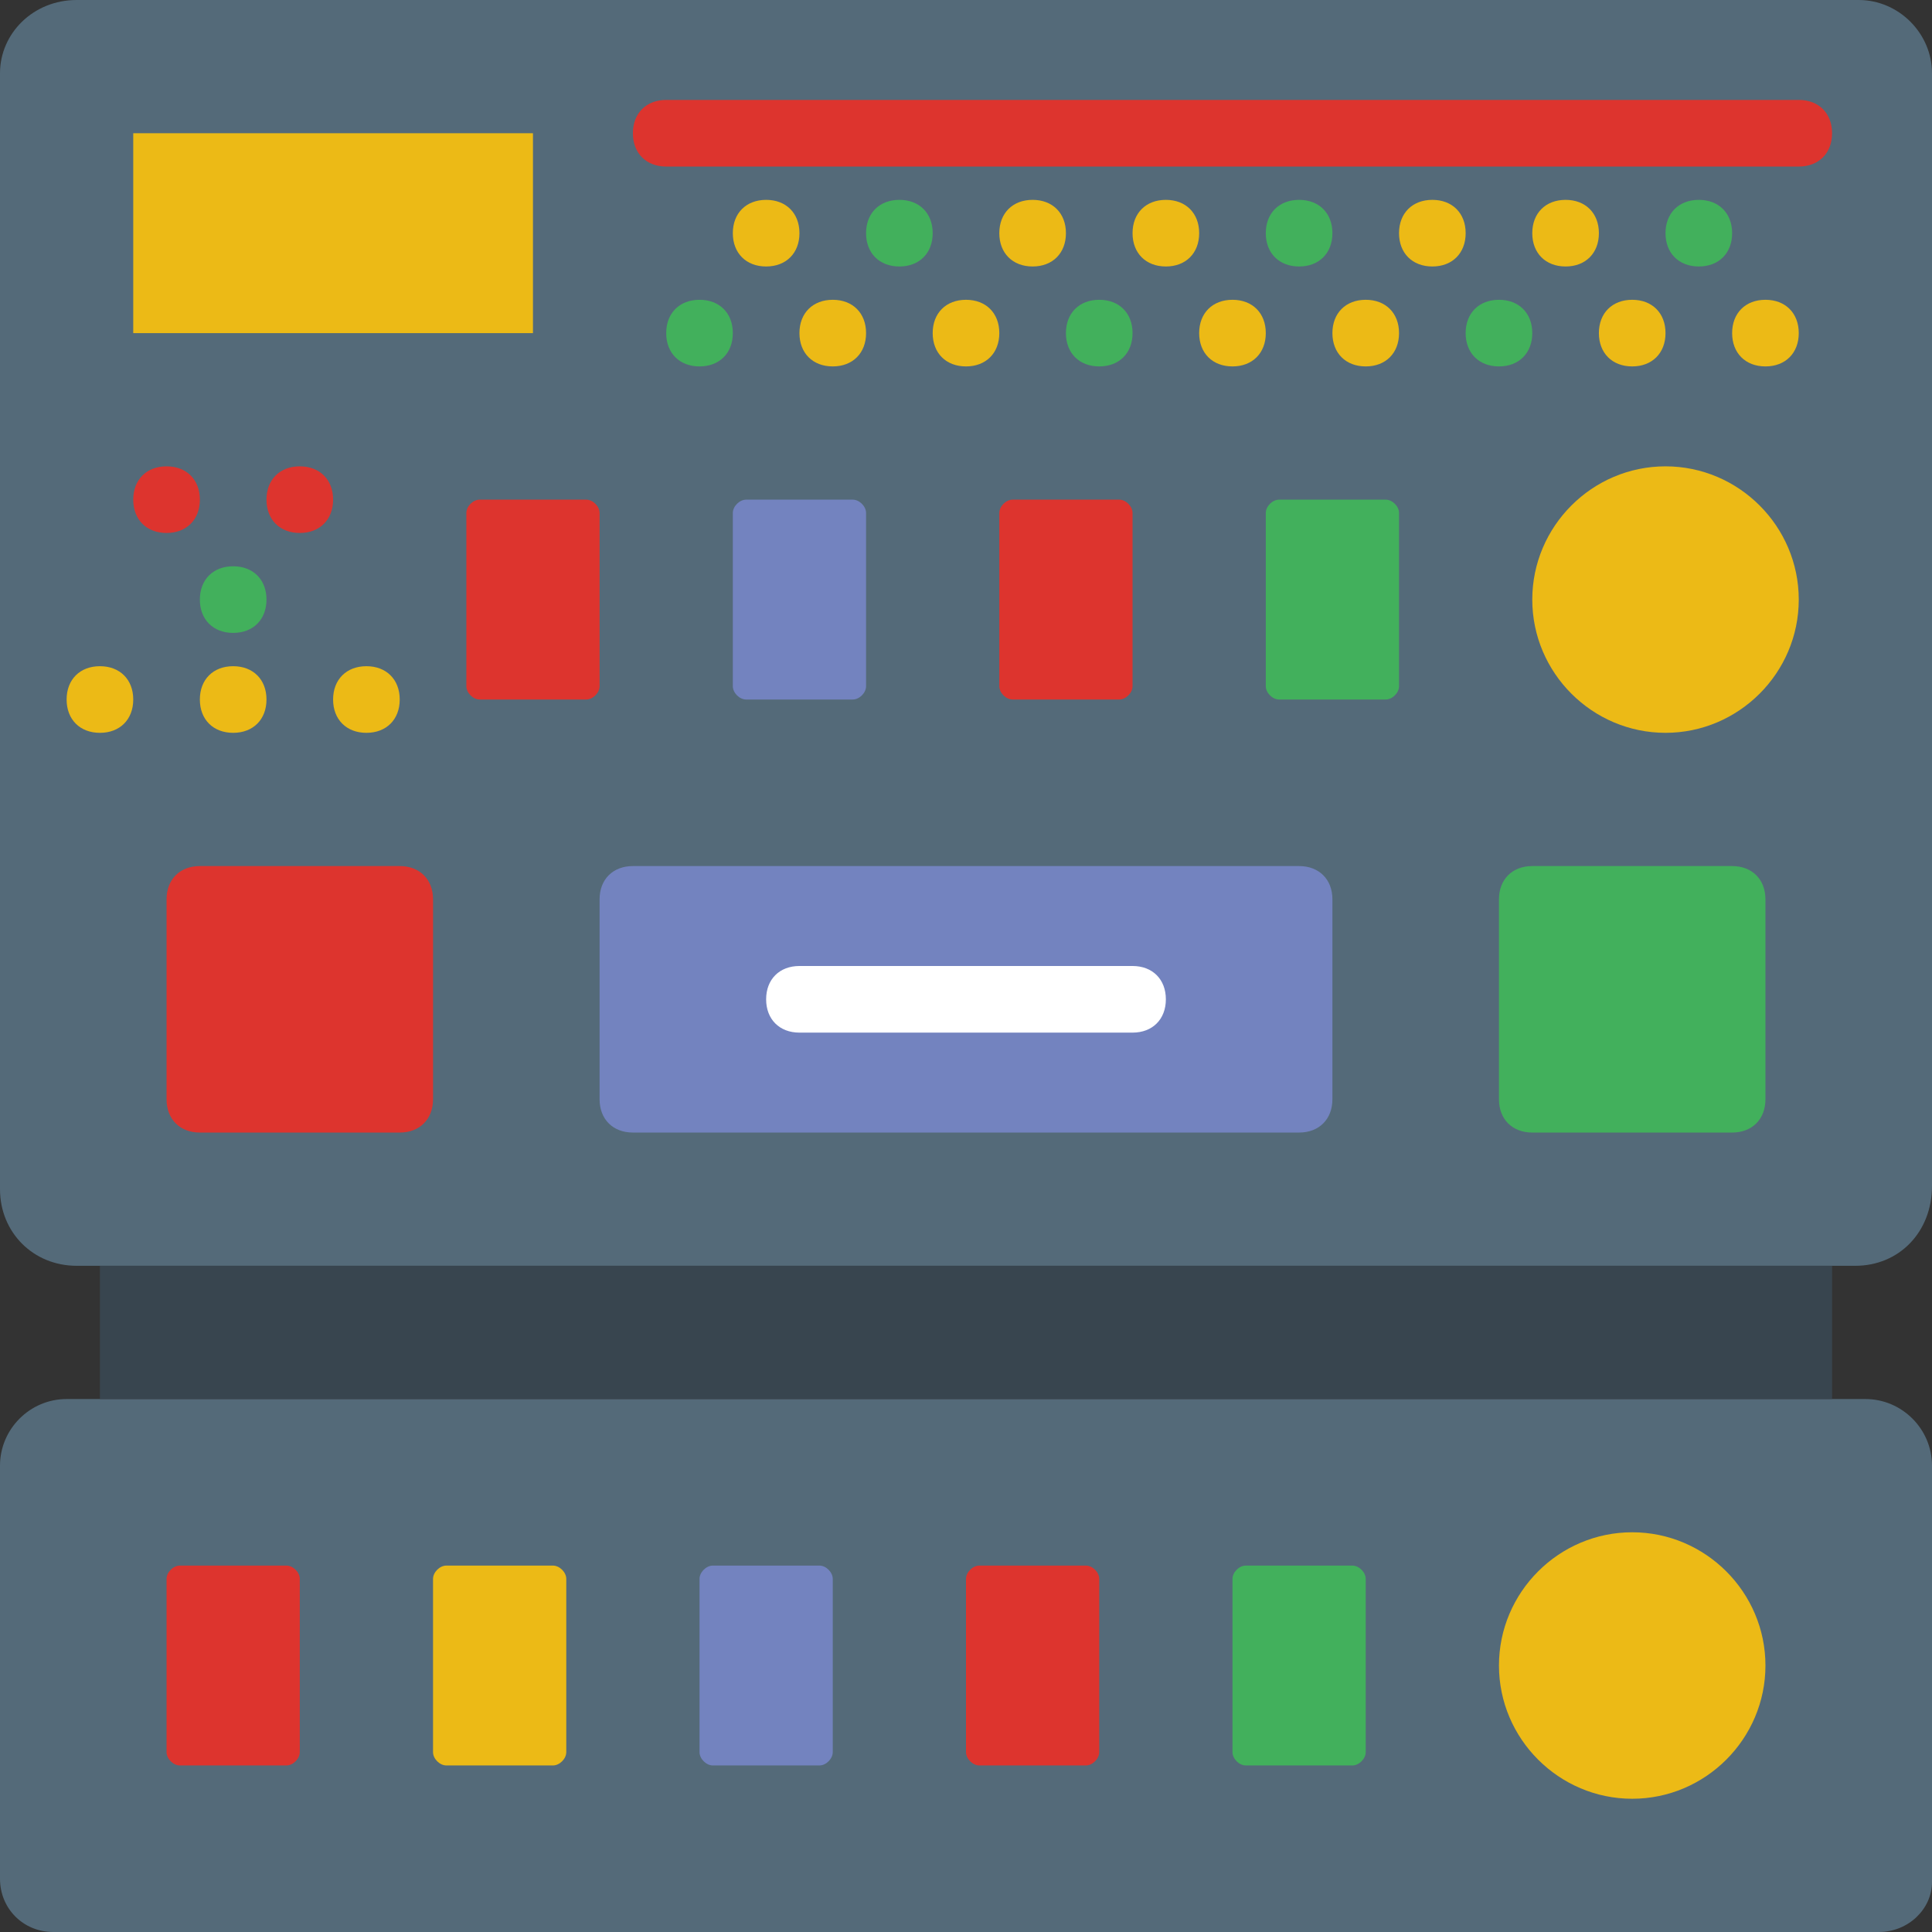 <?xml version="1.0" encoding="iso-8859-1"?>
<!-- Uploaded to: SVG Repo, www.svgrepo.com, Generator: SVG Repo Mixer Tools -->
<svg height="800px" width="800px" version="1.1" id="Layer_1" xmlns="http://www.w3.org/2000/svg" xmlns:xlink="http://www.w3.org/1999/xlink" 
	 viewBox="0 0 512 512" xml:space="preserve">
<rect x="0" y="0" width="512" height="512" fill="#333333" stroke="none"/>
<g>
	<path style="fill:#546A79;" d="M497.876,512H14.124C6.179,512,0,505.821,0,497.876V388.414c0-9.71,7.945-17.655,17.655-17.655
		h476.69c9.71,0,17.655,7.945,17.655,17.655v110.345C512,505.821,505.821,512,497.876,512"/>
	<path style="fill:#546A79;" d="M491.697,335.448H20.303C8.828,335.448,0,326.621,0,315.145V19.421C0,8.828,8.828,0,20.303,0
		h472.276C503.172,0,512,8.828,512,19.421v294.841C512,326.621,503.172,335.448,491.697,335.448"/>
</g>
<path style="fill:#DD342E;" d="M88.276,132.414c0,5.297-3.531,8.828-8.828,8.828s-8.828-3.531-8.828-8.828
	c0-5.297,3.531-8.828,8.828-8.828S88.276,127.117,88.276,132.414"/>
<path style="fill:#ECBA16;" d="M70.621,185.379c0,5.297-3.531,8.828-8.828,8.828s-8.828-3.531-8.828-8.828s3.531-8.828,8.828-8.828
	S70.621,180.083,70.621,185.379"/>
<path style="fill:#42B05C;" d="M70.621,158.897c0,5.297-3.531,8.828-8.828,8.828s-8.828-3.531-8.828-8.828s3.531-8.828,8.828-8.828
	S70.621,153.6,70.621,158.897"/>
<path style="fill:#ECBA16;" d="M105.931,185.379c0,5.297-3.531,8.828-8.828,8.828s-8.828-3.531-8.828-8.828s3.531-8.828,8.828-8.828
	S105.931,180.083,105.931,185.379"/>
<path style="fill:#DD342E;" d="M52.966,132.414c0,5.297-3.531,8.828-8.828,8.828s-8.828-3.531-8.828-8.828
	c0-5.297,3.531-8.828,8.828-8.828S52.966,127.117,52.966,132.414"/>
<path style="fill:#ECBA16;" d="M35.31,185.379c0,5.297-3.531,8.828-8.828,8.828s-8.828-3.531-8.828-8.828s3.531-8.828,8.828-8.828
	S35.31,180.083,35.31,185.379"/>
<path style="fill:#DD342E;" d="M155.366,185.379h-28.248c-1.766,0-3.531-1.766-3.531-3.531v-45.903c0-1.766,1.766-3.531,3.531-3.531
	h28.248c1.766,0,3.531,1.766,3.531,3.531v45.903C158.897,183.614,157.131,185.379,155.366,185.379"/>
<path style="fill:#38454F;" d="M26.483,370.759h459.034v-35.31H26.483V370.759z"/>
<path style="fill:#DD342E;" d="M105.931,300.138H52.966c-5.297,0-8.828-3.531-8.828-8.828v-52.965c0-5.297,3.531-8.828,8.828-8.828
	h52.966c5.297,0,8.828,3.531,8.828,8.828v52.965C114.759,296.607,111.228,300.138,105.931,300.138"/>
<path style="fill:#42B05C;" d="M459.034,300.138h-52.966c-5.297,0-8.828-3.531-8.828-8.828v-52.965c0-5.297,3.531-8.828,8.828-8.828
	h52.966c5.297,0,8.828,3.531,8.828,8.828v52.965C467.862,296.607,464.331,300.138,459.034,300.138"/>
<path style="fill:#ECBA16;" d="M370.759,88.276c0,5.297-3.531,8.828-8.828,8.828s-8.828-3.531-8.828-8.828s3.531-8.828,8.828-8.828
	S370.759,82.979,370.759,88.276"/>
<g>
	<path style="fill:#42B05C;" d="M406.069,88.276c0,5.297-3.531,8.828-8.828,8.828c-5.297,0-8.828-3.531-8.828-8.828
		s3.531-8.828,8.828-8.828C402.538,79.448,406.069,82.979,406.069,88.276"/>
	<path style="fill:#42B05C;" d="M300.138,88.276c0,5.297-3.531,8.828-8.828,8.828s-8.828-3.531-8.828-8.828s3.531-8.828,8.828-8.828
		S300.138,82.979,300.138,88.276"/>
</g>
<g>
	<path style="fill:#ECBA16;" d="M335.448,88.276c0,5.297-3.531,8.828-8.828,8.828s-8.828-3.531-8.828-8.828s3.531-8.828,8.828-8.828
		S335.448,82.979,335.448,88.276"/>
	<path style="fill:#ECBA16;" d="M229.517,88.276c0,5.297-3.531,8.828-8.828,8.828s-8.828-3.531-8.828-8.828s3.531-8.828,8.828-8.828
		S229.517,82.979,229.517,88.276"/>
	<path style="fill:#ECBA16;" d="M264.828,88.276c0,5.297-3.531,8.828-8.828,8.828c-5.297,0-8.828-3.531-8.828-8.828
		s3.531-8.828,8.828-8.828C261.297,79.448,264.828,82.979,264.828,88.276"/>
</g>
<path style="fill:#42B05C;" d="M194.207,88.276c0,5.297-3.531,8.828-8.828,8.828s-8.828-3.531-8.828-8.828s3.531-8.828,8.828-8.828
	S194.207,82.979,194.207,88.276"/>
<g>
	<path style="fill:#ECBA16;" d="M441.379,88.276c0,5.297-3.531,8.828-8.828,8.828s-8.828-3.531-8.828-8.828s3.531-8.828,8.828-8.828
		S441.379,82.979,441.379,88.276"/>
	<path style="fill:#ECBA16;" d="M476.69,88.276c0,5.297-3.531,8.828-8.828,8.828s-8.828-3.531-8.828-8.828s3.531-8.828,8.828-8.828
		S476.69,82.979,476.69,88.276"/>
	<path style="fill:#ECBA16;" d="M388.414,61.793c0,5.297-3.531,8.828-8.828,8.828s-8.828-3.531-8.828-8.828s3.531-8.828,8.828-8.828
		S388.414,56.497,388.414,61.793"/>
	<path style="fill:#ECBA16;" d="M423.724,61.793c0,5.297-3.531,8.828-8.828,8.828s-8.828-3.531-8.828-8.828s3.531-8.828,8.828-8.828
		S423.724,56.497,423.724,61.793"/>
	<path style="fill:#ECBA16;" d="M317.793,61.793c0,5.297-3.531,8.828-8.828,8.828s-8.828-3.531-8.828-8.828s3.531-8.828,8.828-8.828
		S317.793,56.497,317.793,61.793"/>
</g>
<g>
	<path style="fill:#42B05C;" d="M353.103,61.793c0,5.297-3.531,8.828-8.828,8.828s-8.828-3.531-8.828-8.828s3.531-8.828,8.828-8.828
		S353.103,56.497,353.103,61.793"/>
	<path style="fill:#42B05C;" d="M247.172,61.793c0,5.297-3.531,8.828-8.828,8.828s-8.828-3.531-8.828-8.828s3.531-8.828,8.828-8.828
		S247.172,56.497,247.172,61.793"/>
</g>
<g>
	<path style="fill:#ECBA16;" d="M282.483,61.793c0,5.297-3.531,8.828-8.828,8.828c-5.297,0-8.828-3.531-8.828-8.828
		s3.531-8.828,8.828-8.828C278.952,52.966,282.483,56.497,282.483,61.793"/>
	<path style="fill:#ECBA16;" d="M211.862,61.793c0,5.297-3.531,8.828-8.828,8.828s-8.828-3.531-8.828-8.828s3.531-8.828,8.828-8.828
		S211.862,56.497,211.862,61.793"/>
</g>
<path style="fill:#42B05C;" d="M459.034,61.793c0,5.297-3.531,8.828-8.828,8.828c-5.297,0-8.828-3.531-8.828-8.828
	s3.531-8.828,8.828-8.828C455.503,52.966,459.034,56.497,459.034,61.793"/>
<path style="fill:#DD342E;" d="M476.69,44.138H176.552c-5.297,0-8.828-3.531-8.828-8.828s3.531-8.828,8.828-8.828H476.69
	c5.297,0,8.828,3.531,8.828,8.828S481.986,44.138,476.69,44.138"/>
<g>
	<path style="fill:#ECBA16;" d="M35.31,88.276h105.931V35.31H35.31V88.276z"/>
	<path style="fill:#ECBA16;" d="M432.552,406.069c19.421,0,35.31,15.89,35.31,35.31c0,19.421-15.89,35.31-35.31,35.31
		c-19.421,0-35.31-15.89-35.31-35.31C397.241,421.959,413.131,406.069,432.552,406.069"/>
</g>
<path style="fill:#7383BF;" d="M217.159,467.862H188.91c-1.766,0-3.531-1.766-3.531-3.531v-45.903c0-1.766,1.766-3.531,3.531-3.531
	h28.248c1.766,0,3.531,1.766,3.531,3.531v45.903C220.69,466.097,218.924,467.862,217.159,467.862"/>
<path style="fill:#ECBA16;" d="M146.538,467.862H118.29c-1.766,0-3.531-1.766-3.531-3.531v-45.903c0-1.766,1.766-3.531,3.531-3.531
	h28.248c1.766,0,3.531,1.766,3.531,3.531v45.903C150.069,466.097,148.303,467.862,146.538,467.862"/>
<g>
	<path style="fill:#DD342E;" d="M75.917,467.862H47.669c-1.766,0-3.531-1.766-3.531-3.531v-45.903c0-1.765,1.766-3.531,3.531-3.531
		h28.248c1.766,0,3.531,1.766,3.531,3.531v45.903C79.448,466.097,77.683,467.862,75.917,467.862"/>
	<path style="fill:#DD342E;" d="M287.779,467.862h-28.248c-1.766,0-3.531-1.766-3.531-3.531v-45.903
		c0-1.766,1.766-3.531,3.531-3.531h28.248c1.766,0,3.531,1.766,3.531,3.531v45.903C291.31,466.097,289.545,467.862,287.779,467.862"
		/>
</g>
<path style="fill:#42B05C;" d="M358.4,467.862h-28.248c-1.766,0-3.531-1.766-3.531-3.531v-45.903c0-1.766,1.766-3.531,3.531-3.531
	H358.4c1.766,0,3.531,1.766,3.531,3.531v45.903C361.931,466.097,360.165,467.862,358.4,467.862"/>
<path style="fill:#ECBA16;" d="M441.379,123.586c19.421,0,35.31,15.89,35.31,35.31s-15.89,35.31-35.31,35.31
	c-19.421,0-35.31-15.89-35.31-35.31S421.959,123.586,441.379,123.586"/>
<path style="fill:#7383BF;" d="M225.986,185.379h-28.248c-1.766,0-3.531-1.766-3.531-3.531v-45.903c0-1.766,1.766-3.531,3.531-3.531
	h28.248c1.766,0,3.531,1.766,3.531,3.531v45.903C229.517,183.614,227.752,185.379,225.986,185.379"/>
<path style="fill:#DD342E;" d="M296.607,185.379h-28.248c-1.766,0-3.531-1.766-3.531-3.531v-45.903c0-1.766,1.766-3.531,3.531-3.531
	h28.248c1.766,0,3.531,1.766,3.531,3.531v45.903C300.138,183.614,298.372,185.379,296.607,185.379"/>
<path style="fill:#42B05C;" d="M367.228,185.379h-28.248c-1.766,0-3.531-1.766-3.531-3.531v-45.903c0-1.766,1.766-3.531,3.531-3.531
	h28.248c1.766,0,3.531,1.766,3.531,3.531v45.903C370.759,183.614,368.993,185.379,367.228,185.379"/>
<path style="fill:#7383BF;" d="M344.276,300.138H167.724c-5.297,0-8.828-3.531-8.828-8.828v-52.965c0-5.297,3.531-8.828,8.828-8.828
	h176.552c5.297,0,8.828,3.531,8.828,8.828v52.965C353.103,296.607,349.572,300.138,344.276,300.138"/>
<path style="fill:#FFFFFF;" d="M300.138,273.655h-88.276c-5.297,0-8.828-3.531-8.828-8.828c0-5.297,3.531-8.828,8.828-8.828h88.276
	c5.297,0,8.828,3.531,8.828,8.828C308.966,270.124,305.434,273.655,300.138,273.655"/>
</svg>